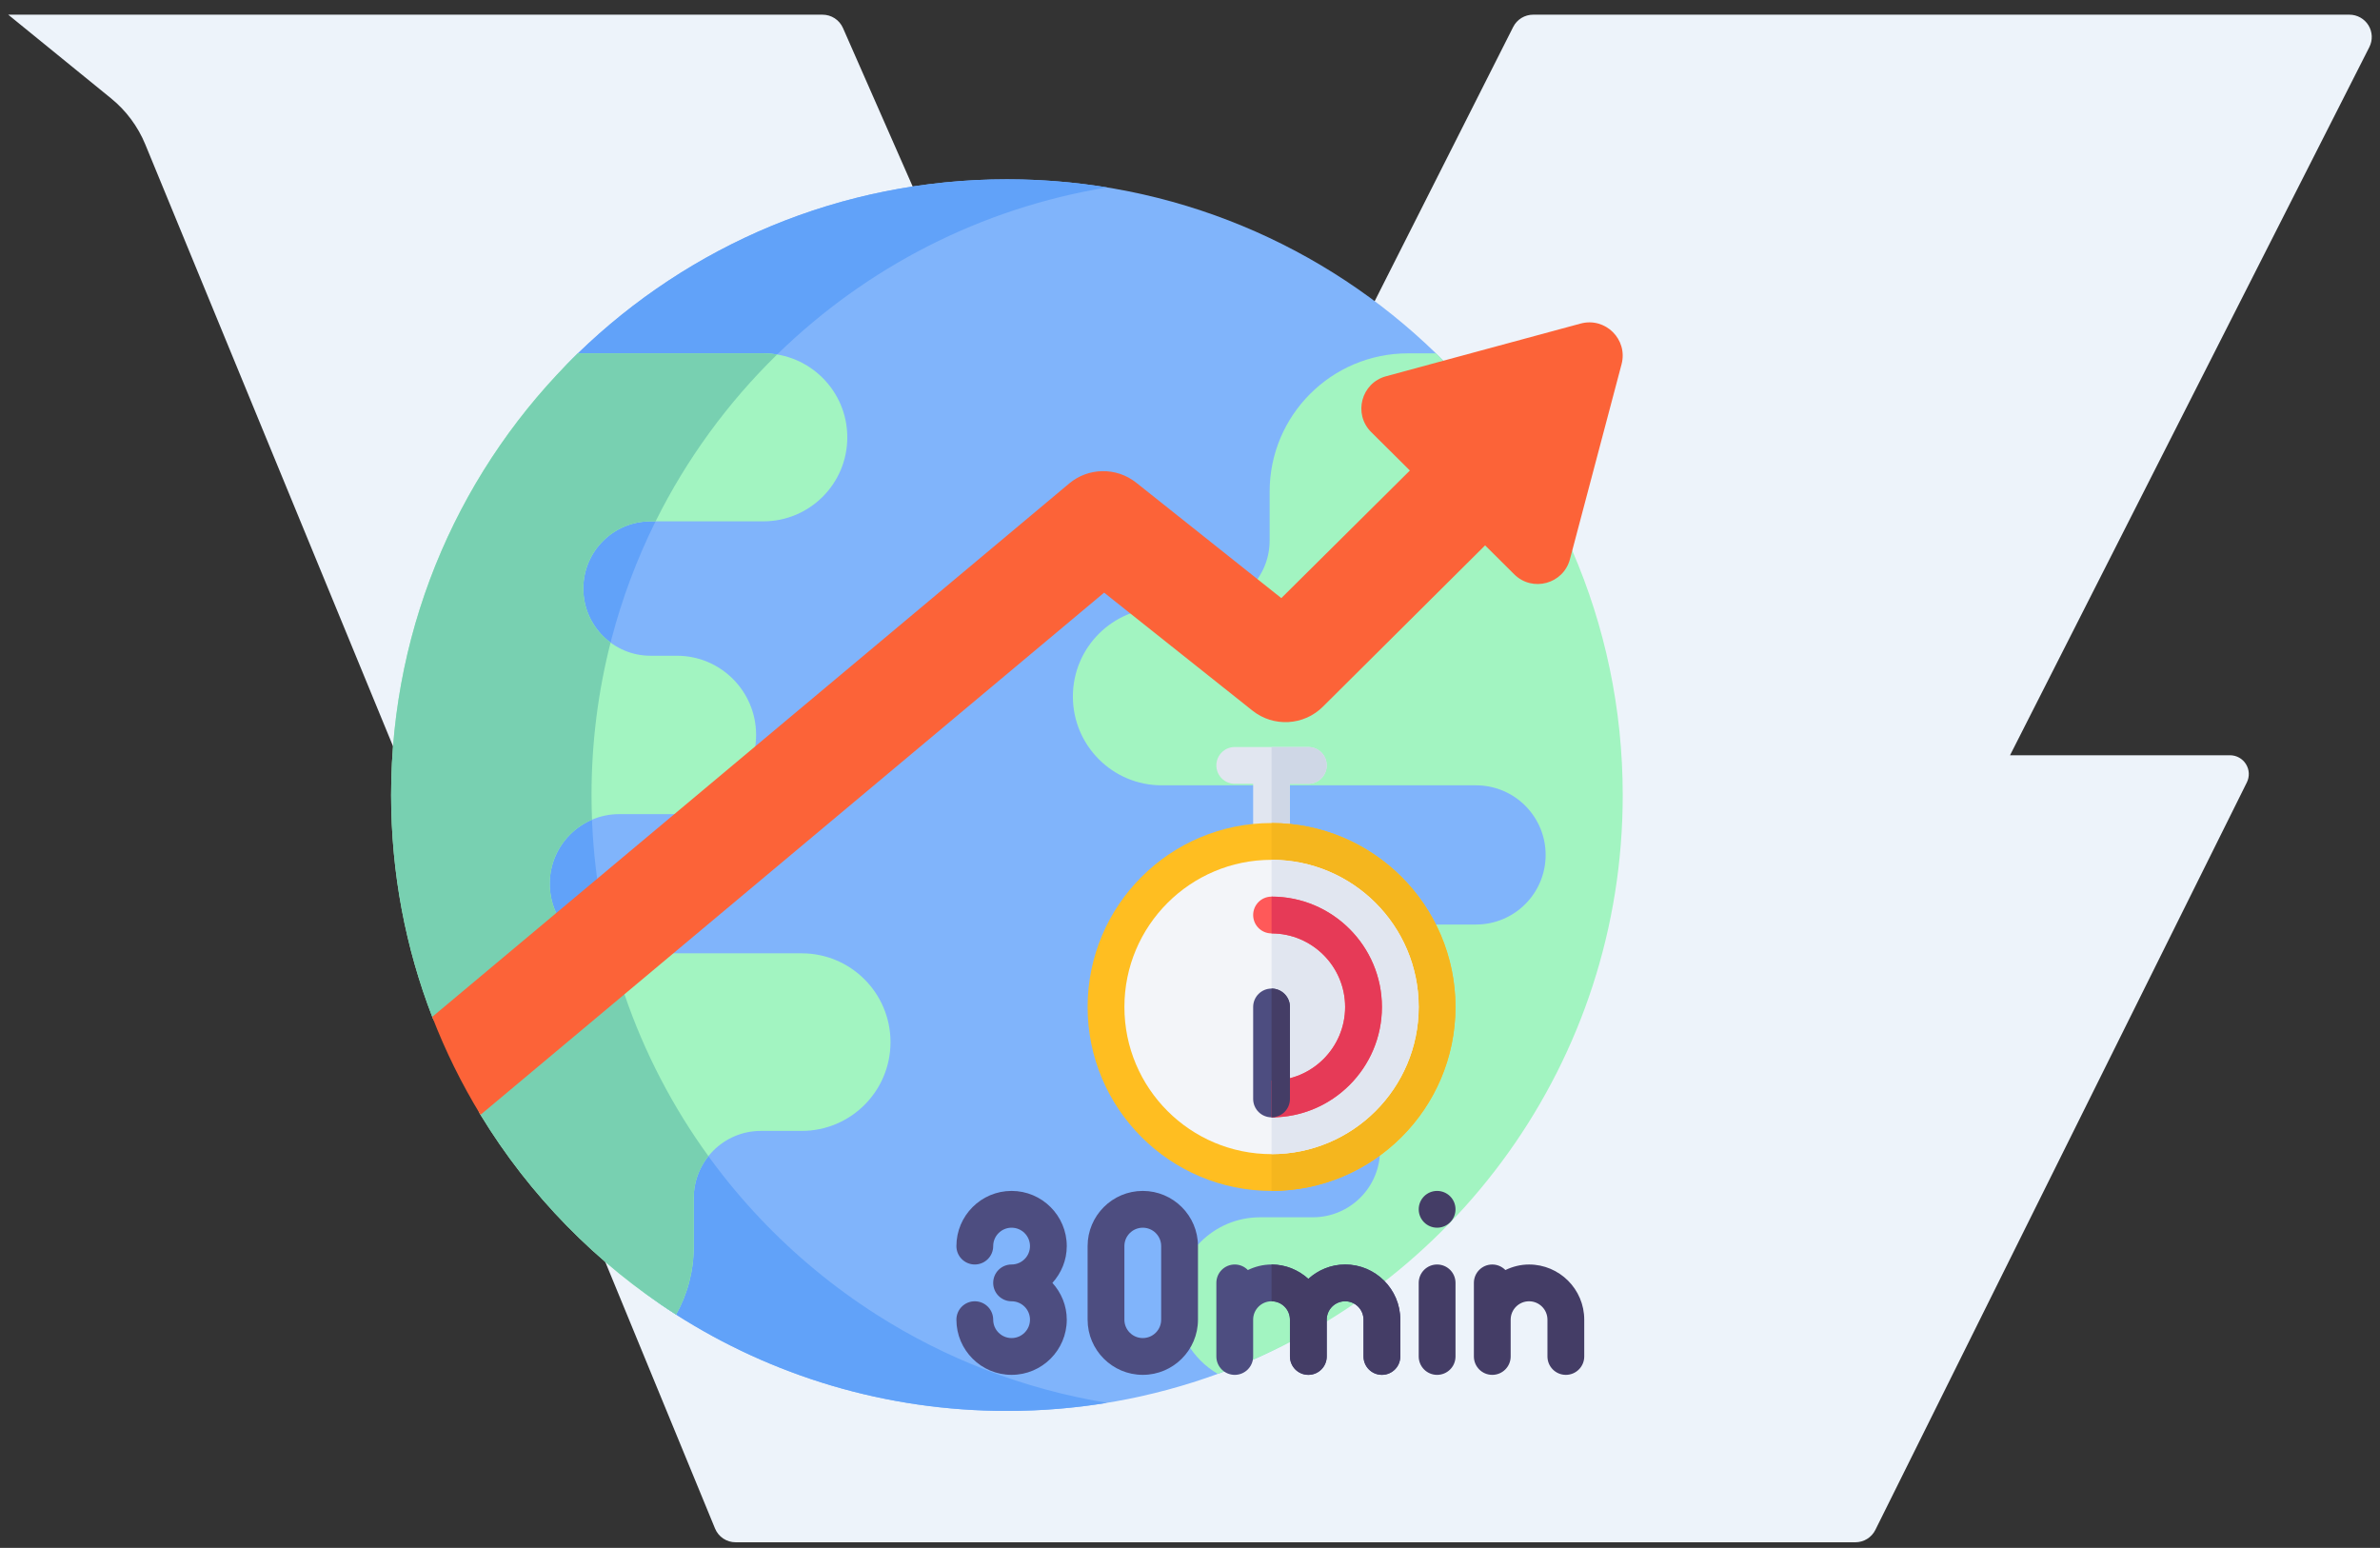 <?xml version="1.0" encoding="UTF-8"?>
<svg xmlns="http://www.w3.org/2000/svg" width="143" height="93" viewBox="0 0 143 93" fill="none">
  <rect x="0" y="0" width="143" height="93" fill="#333333" stroke="none"/>
  <path d="M0.494 0.882L6.671 5.908C7.577 6.644 8.284 7.595 8.729 8.675L42.961 91.834C43.062 92.079 43.233 92.29 43.454 92.438C43.675 92.585 43.934 92.664 44.2 92.663H111.478C111.728 92.663 111.972 92.594 112.184 92.462C112.397 92.331 112.568 92.143 112.679 91.92L134.998 47.012C135.084 46.84 135.124 46.648 135.116 46.456C135.107 46.263 135.049 46.076 134.947 45.912C134.846 45.749 134.704 45.613 134.536 45.52C134.367 45.426 134.178 45.377 133.985 45.377H120.771L142.36 2.829C142.464 2.625 142.513 2.397 142.504 2.168C142.494 1.939 142.427 1.717 142.307 1.521C142.187 1.326 142.019 1.165 141.819 1.053C141.619 0.941 141.393 0.882 141.164 0.882H92.119C91.871 0.881 91.628 0.95 91.416 1.079C91.204 1.209 91.033 1.394 90.92 1.616L69.377 44.266L50.649 1.682C50.544 1.444 50.371 1.241 50.153 1.099C49.935 0.957 49.681 0.882 49.42 0.882H0.494ZM78.527 65.067L69.867 45.377H86.842C87.031 45.377 87.216 45.424 87.382 45.514C87.547 45.604 87.688 45.733 87.791 45.891C87.894 46.049 87.956 46.23 87.971 46.418C87.987 46.605 87.955 46.794 87.879 46.967L79.917 65.067C79.858 65.202 79.761 65.317 79.637 65.398C79.514 65.479 79.37 65.522 79.222 65.522C79.075 65.522 78.93 65.479 78.807 65.398C78.683 65.317 78.586 65.202 78.527 65.067Z" fill="#EDF3FA"></path>
  <path d="M95.191 47.773C95.191 63.756 87.365 77.374 73.169 82.545C69.217 83.986 64.951 84.772 60.501 84.772C53.184 84.772 46.364 82.648 40.622 78.984C30.327 72.414 27.053 60.89 27.053 47.773C27.053 37.362 27.802 27.954 34.722 21.231C41.386 14.759 50.477 10.773 60.501 10.773C70.524 10.773 79.615 14.759 86.279 21.231C93.199 27.954 95.191 37.362 95.191 47.773Z" fill="#80B4FB"></path>
  <path d="M52.663 78.984C56.795 81.62 61.486 83.46 66.517 84.284C64.559 84.606 62.55 84.772 60.501 84.772C53.184 84.772 46.364 82.648 40.622 78.984C30.327 72.414 27.053 60.89 27.053 47.773C27.053 37.362 27.802 27.954 34.722 21.231C41.386 14.759 50.477 10.773 60.501 10.773C62.551 10.773 64.562 10.939 66.522 11.261C58.901 12.507 52.064 16.082 46.763 21.231C39.843 27.954 35.541 37.362 35.541 47.773C35.541 60.89 42.368 72.414 52.663 78.984Z" fill="#61A2F9"></path>
  <path d="M53.505 62.613C53.505 64.085 52.908 65.419 51.942 66.385C50.977 67.35 49.643 67.947 48.17 67.947H45.719C43.489 67.947 41.681 69.754 41.681 71.984V74.921C41.681 76.397 41.296 77.783 40.621 78.984C35.846 75.936 31.818 71.823 28.87 66.98C28.304 66.05 28.973 63.897 28.489 62.916C28.005 61.934 26.368 62.124 25.971 61.095C24.375 56.961 23.5 52.469 23.5 47.772C23.5 37.362 27.801 27.954 34.721 21.23H45.863C48.65 21.23 50.909 23.489 50.909 26.277C50.909 27.671 50.344 28.933 49.432 29.845C48.518 30.758 47.257 31.323 45.863 31.323H39.086C36.856 31.323 35.048 33.131 35.048 35.361C35.048 36.476 35.5 37.484 36.23 38.216C36.962 38.946 37.971 39.398 39.086 39.398H40.672C43.299 39.398 45.43 41.528 45.43 44.156C45.43 45.47 44.896 46.659 44.036 47.521C43.175 48.382 41.986 48.914 40.672 48.914H37.212C34.902 48.914 33.03 50.786 33.03 53.095C33.03 54.25 33.499 55.295 34.255 56.052C35.012 56.808 36.057 57.277 37.212 57.277H48.17C51.116 57.277 53.505 59.666 53.505 62.613Z" fill="#A2F4C1"></path>
  <path d="M97.5 47.772C97.5 63.756 87.364 77.374 73.168 82.545C71.669 81.671 70.663 80.045 70.663 78.184C70.663 76.791 71.228 75.529 72.14 74.616C73.054 73.703 74.316 73.137 75.709 73.137H78.881C81.111 73.137 82.918 71.331 82.918 69.101C82.918 67.986 82.466 66.976 81.736 66.246C81.006 65.515 79.997 65.064 78.881 65.064H77.296C74.668 65.064 72.538 62.934 72.538 60.304C72.538 58.991 73.071 57.801 73.931 56.94C74.793 56.08 75.982 55.547 77.296 55.547H88.686C90.996 55.547 92.868 53.675 92.868 51.365C92.868 50.21 92.399 49.166 91.643 48.408C90.886 47.652 89.841 47.184 88.686 47.184H69.797C66.852 47.184 64.463 44.795 64.463 41.849C64.463 40.375 65.06 39.042 66.025 38.077C66.991 37.112 68.325 36.515 69.797 36.515H72.249C74.479 36.515 76.285 34.707 76.285 32.476V29.54C76.285 24.951 80.006 21.23 84.596 21.23H86.278C93.199 27.954 97.5 37.362 97.5 47.772Z" fill="#A2F4C1"></path>
  <path d="M35.048 35.361C35.048 36.476 35.5 37.484 36.23 38.216C36.372 38.357 36.524 38.487 36.686 38.608C35.938 41.539 35.541 44.608 35.541 47.772C35.541 48.267 35.551 48.758 35.571 49.248C34.077 49.885 33.03 51.368 33.03 53.095C33.03 53.725 33.171 54.324 33.421 54.859C33.627 55.305 33.912 55.708 34.255 56.052C34.914 56.71 35.789 57.149 36.767 57.252C36.989 58.093 37.239 58.921 37.52 59.738C38.718 63.247 40.429 66.519 42.565 69.463C42.012 70.153 41.681 71.03 41.681 71.984V74.921C41.681 76.397 41.296 77.783 40.621 78.984C35.846 75.936 31.816 71.822 28.872 66.979C28.305 66.049 28.973 63.897 28.489 62.916C28.005 61.934 26.368 62.123 25.971 61.095C24.376 56.962 23.5 52.469 23.5 47.772C23.5 37.362 27.801 27.954 34.721 21.23H45.863C46.145 21.23 46.423 21.254 46.693 21.298C43.73 24.191 41.253 27.577 39.391 31.323H39.086C36.856 31.323 35.048 33.131 35.048 35.361Z" fill="#78D0B1"></path>
  <g clip-path="url(#clip0_209_10990)">
    <path d="M78.61 44.882H74.189C73.578 44.882 73.084 45.376 73.084 45.987C73.084 46.598 73.578 47.092 74.189 47.092H75.294V50.555C75.294 51.166 75.789 51.66 76.4 51.66C77.01 51.66 77.505 51.166 77.505 50.555V47.092H78.61C79.221 47.092 79.715 46.598 79.715 45.987C79.715 45.376 79.221 44.882 78.61 44.882Z" fill="#E1E6F0"></path>
    <path d="M78.611 44.882H76.4V51.66C77.011 51.66 77.505 51.166 77.505 50.555V47.092H78.611C79.222 47.092 79.716 46.598 79.716 45.987C79.716 45.376 79.222 44.882 78.611 44.882Z" fill="#CFD7E6"></path>
    <path d="M76.399 71.553C82.503 71.553 87.451 66.605 87.451 60.502C87.451 54.398 82.503 49.45 76.399 49.45C70.296 49.45 65.348 54.398 65.348 60.502C65.348 66.605 70.296 71.553 76.399 71.553Z" fill="#FFBE21"></path>
    <path d="M87.452 60.502C87.452 54.408 82.494 49.45 76.4 49.45V71.553C82.494 71.553 87.452 66.595 87.452 60.502Z" fill="#F5B61E"></path>
    <path d="M76.4 69.343C81.283 69.343 85.241 65.384 85.241 60.501C85.241 55.618 81.283 51.66 76.4 51.66C71.517 51.66 67.559 55.618 67.559 60.501C67.559 65.384 71.517 69.343 76.4 69.343Z" fill="#F3F5F9"></path>
    <path d="M85.242 60.501C85.242 55.626 81.275 51.66 76.4 51.66V69.343C81.275 69.343 85.242 65.376 85.242 60.501Z" fill="#E1E6F0"></path>
    <path d="M68.663 71.553C66.835 71.553 65.348 73.04 65.348 74.868V79.289C65.348 81.117 66.835 82.604 68.663 82.604C70.491 82.604 71.979 81.117 71.979 79.289V74.868C71.979 73.04 70.491 71.553 68.663 71.553ZM69.768 79.289C69.768 79.899 69.273 80.394 68.663 80.394C68.053 80.394 67.558 79.899 67.558 79.289V74.868C67.558 74.258 68.053 73.763 68.663 73.763C69.273 73.763 69.768 74.258 69.768 74.868V79.289Z" fill="#4D4D80"></path>
    <path d="M86.347 75.974C85.737 75.974 85.242 76.468 85.242 77.079V81.499C85.242 82.11 85.737 82.605 86.347 82.605C86.958 82.605 87.453 82.11 87.453 81.499V77.079C87.453 76.468 86.958 75.974 86.347 75.974Z" fill="#443D66"></path>
    <path d="M80.82 75.974C79.968 75.974 79.198 76.306 78.61 76.836C78.022 76.306 77.252 75.974 76.4 75.974C75.888 75.974 75.41 76.099 74.977 76.307C74.777 76.102 74.499 75.974 74.189 75.974C73.578 75.974 73.084 76.468 73.084 77.079C73.084 77.324 73.084 81.739 73.084 81.499C73.084 82.11 73.578 82.605 74.189 82.605C74.8 82.605 75.294 82.11 75.294 81.499V79.289C75.294 78.679 75.79 78.184 76.4 78.184C77.009 78.184 77.505 78.679 77.505 79.289V81.499C77.505 82.11 77.999 82.605 78.61 82.605C79.221 82.605 79.715 82.11 79.715 81.499V79.289C79.715 78.679 80.21 78.184 80.82 78.184C81.43 78.184 81.925 78.679 81.925 79.289V81.499C81.925 82.11 82.419 82.605 83.03 82.605C83.641 82.605 84.135 82.11 84.135 81.499V79.289C84.135 77.461 82.648 75.974 80.82 75.974Z" fill="#4D4D80"></path>
    <path d="M91.872 75.974C91.361 75.974 90.883 76.099 90.45 76.307C90.249 76.102 89.971 75.974 89.662 75.974C89.051 75.974 88.557 76.468 88.557 77.079C88.557 77.324 88.557 81.739 88.557 81.499C88.557 82.11 89.051 82.605 89.662 82.605C90.273 82.605 90.767 82.11 90.767 81.499V79.289C90.767 78.679 91.262 78.184 91.872 78.184C92.482 78.184 92.977 78.679 92.977 79.289V81.499C92.977 82.11 93.472 82.605 94.082 82.605C94.693 82.605 95.188 82.11 95.188 81.499V79.289C95.188 77.461 93.7 75.974 91.872 75.974Z" fill="#443D66"></path>
    <path d="M86.347 73.763C86.958 73.763 87.453 73.268 87.453 72.658C87.453 72.047 86.958 71.553 86.347 71.553C85.737 71.553 85.242 72.047 85.242 72.658C85.242 73.268 85.737 73.763 86.347 73.763Z" fill="#443D66"></path>
    <path d="M60.78 71.553C58.952 71.553 57.465 73.04 57.465 74.868C57.465 75.479 57.959 75.973 58.57 75.973C59.181 75.973 59.675 75.479 59.675 74.868C59.675 74.258 60.171 73.763 60.78 73.763C61.39 73.763 61.886 74.258 61.886 74.868C61.886 75.478 61.39 75.973 60.78 75.973C60.169 75.973 59.675 76.468 59.675 77.079C59.675 77.689 60.169 78.184 60.78 78.184C61.39 78.184 61.886 78.679 61.886 79.289C61.886 79.899 61.39 80.394 60.78 80.394C60.171 80.394 59.675 79.899 59.675 79.289C59.675 78.678 59.181 78.184 58.57 78.184C57.959 78.184 57.465 78.678 57.465 79.289C57.465 81.117 58.952 82.604 60.78 82.604C62.608 82.604 64.096 81.117 64.096 79.289C64.096 78.437 63.764 77.666 63.233 77.079C63.764 76.491 64.096 75.72 64.096 74.868C64.096 73.04 62.608 71.553 60.78 71.553Z" fill="#4D4D80"></path>
    <path d="M76.4 67.133V64.923C78.838 64.923 80.821 62.94 80.821 60.502C80.821 58.064 78.838 56.081 76.4 56.081C75.789 56.081 75.295 55.587 75.295 54.976C75.295 54.365 75.789 53.871 76.4 53.871C80.057 53.871 83.031 56.846 83.031 60.502C83.031 64.159 80.057 67.133 76.4 67.133Z" fill="#FF5959"></path>
    <path d="M76.4 67.132C75.789 67.132 75.295 66.637 75.295 66.026V60.501C75.295 59.89 75.789 59.395 76.4 59.395C77.011 59.395 77.505 59.89 77.505 60.501V66.026C77.505 66.637 77.011 67.132 76.4 67.132Z" fill="#4D4D80"></path>
    <path d="M80.821 60.502C80.821 62.94 78.838 64.923 76.4 64.923V67.133C80.057 67.133 83.031 64.159 83.031 60.502C83.031 56.846 80.057 53.871 76.4 53.871V56.081C78.838 56.081 80.821 58.064 80.821 60.502Z" fill="#E63A57"></path>
    <path d="M77.505 66.026V60.501C77.505 59.89 77.011 59.395 76.4 59.395V67.132C77.011 67.132 77.505 66.637 77.505 66.026Z" fill="#443D66"></path>
    <path d="M77.505 79.288V81.498C77.505 82.109 78 82.604 78.611 82.604C79.222 82.604 79.716 82.109 79.716 81.498V79.288C79.716 78.678 80.211 78.183 80.821 78.183C81.431 78.183 81.926 78.678 81.926 79.288V81.498C81.926 82.109 82.421 82.604 83.031 82.604C83.642 82.604 84.136 82.109 84.136 81.498V79.288C84.136 77.46 82.649 75.973 80.821 75.973C79.969 75.973 79.199 76.305 78.611 76.835C78.023 76.305 77.253 75.973 76.4 75.973V78.183C77.01 78.183 77.505 78.678 77.505 79.288Z" fill="#443D66"></path>
  </g>
  <path d="M97.43 21.884L94.526 32.855L94.328 33.599C93.934 35.088 92.073 35.593 90.981 34.506L89.231 32.767L79.495 42.449C78.35 43.599 76.523 43.706 75.254 42.696L66.34 35.607L37.519 59.738L28.871 66.979C27.737 65.119 26.764 63.152 25.971 61.095L33.42 54.858L64.234 29.055C65.393 28.08 67.08 28.057 68.266 28.999L76.987 35.936L84.711 28.27L82.387 25.961C81.294 24.874 81.787 23.011 83.276 22.608L87.091 21.573L94.971 19.44C96.46 19.038 97.824 20.395 97.43 21.884Z" fill="#FC6338"></path>
  <defs>
    <clipPath id="clip0_209_10990">
      <rect width="37.723" height="37.723" fill="white" transform="translate(57.465 44.882)"></rect>
    </clipPath>
  </defs>
</svg>
